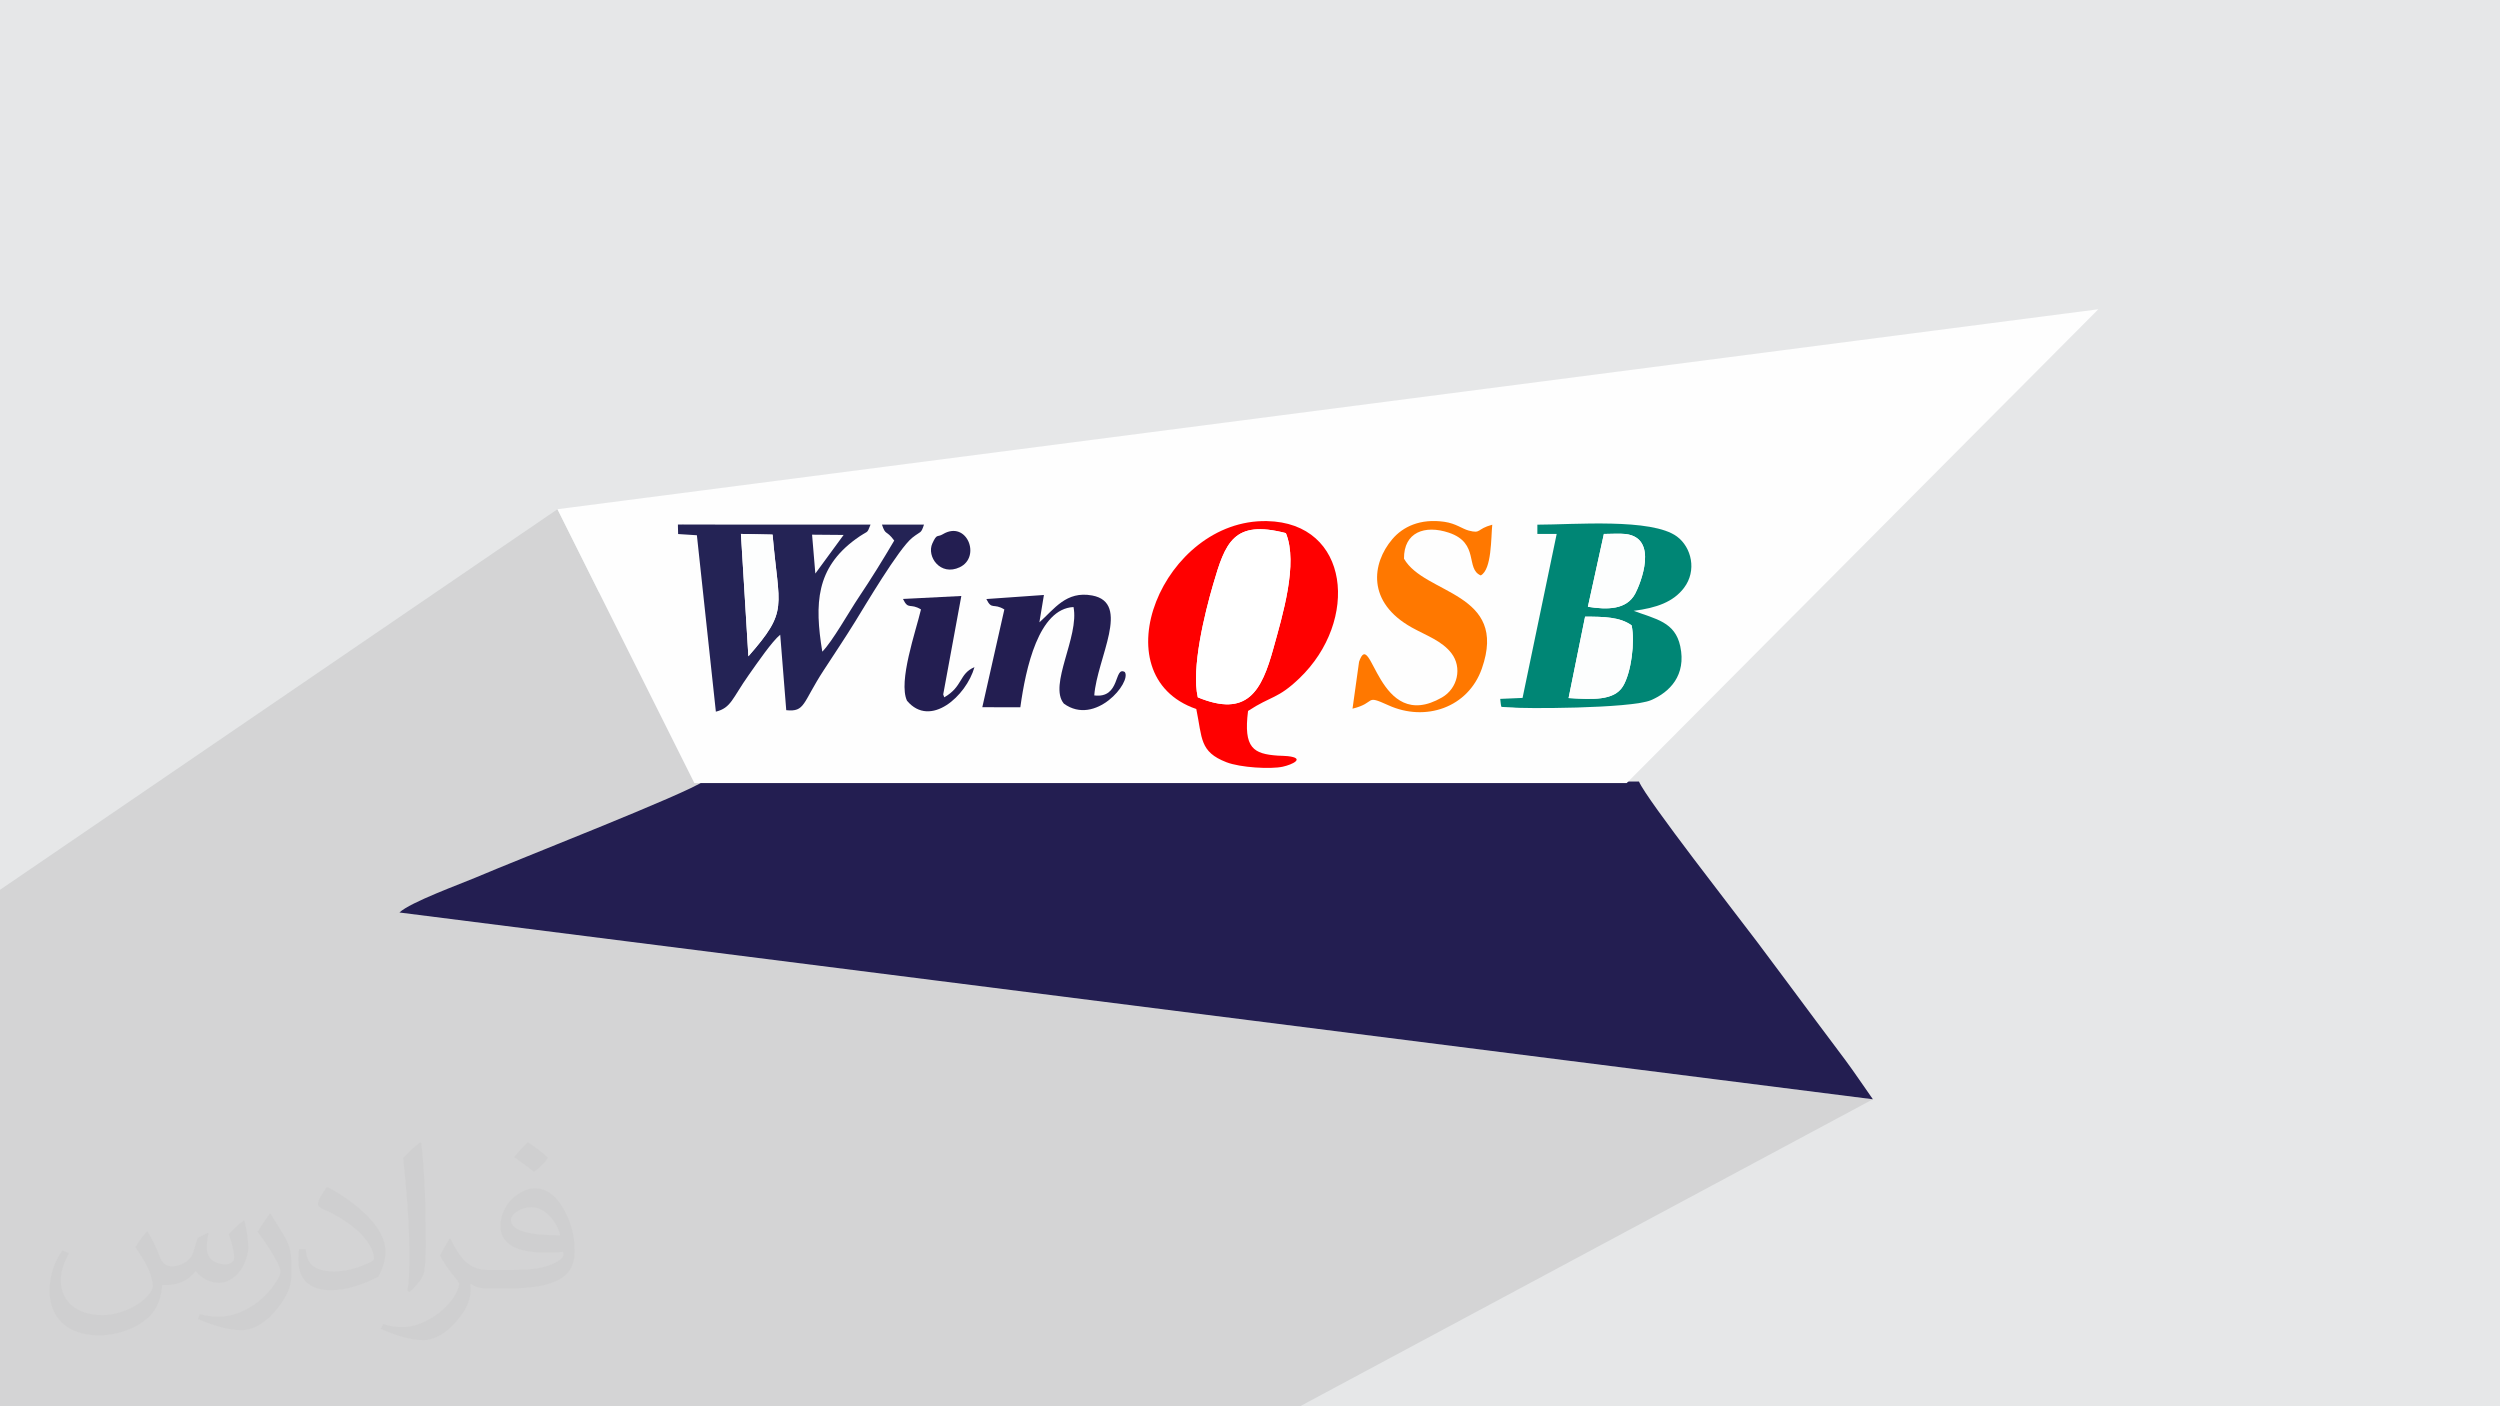 <?xml version="1.0" encoding="UTF-8"?>
<!DOCTYPE svg PUBLIC "-//W3C//DTD SVG 1.1//EN" "http://www.w3.org/Graphics/SVG/1.1/DTD/svg11.dtd">
<!-- Creator: CorelDRAW 2020 (64-Bit) -->
<svg xmlns="http://www.w3.org/2000/svg" xml:space="preserve" width="3.703in" height="2.083in" version="1.1" style="shape-rendering:geometricPrecision; text-rendering:geometricPrecision; image-rendering:optimizeQuality; fill-rule:evenodd; clip-rule:evenodd"
viewBox="0 0 3703.33 2083.33"
 xmlns:xlink="http://www.w3.org/1999/xlink"
 xmlns:xodm="http://www.corel.com/coreldraw/odm/2003">
 <defs>
  <style type="text/css">
   <![CDATA[
    .fil4 {fill:#FEFEFE}
    .fil7 {fill:#008675}
    .fil3 {fill:#231E51}
    .fil6 {fill:#242355}
    .fil0 {fill:#E6E7E8}
    .fil10 {fill:#FDFEFE}
    .fil5 {fill:red}
    .fil9 {fill:#FF7800}
    .fil8 {fill:white}
    .fil2 {fill:#373435;fill-opacity:0.031}
    .fil1 {fill:#373435;fill-opacity:0.102}
   ]]>
  </style>
 </defs>
 <g id="Layer_x0020_1">
  <polygon class="fil0" points="-0.19,0 3703.52,0 3703.52,2083.33 -0.19,2083.33 "/>
  <polygon class="fil1" points="-0.19,1720.63 -0.19,1718.45 -0.19,1714.8 -0.19,1713.58 -0.19,1698.83 -0.19,1698.38 -0.19,1698.35 -0.19,1691.47 -0.19,1661.97 -0.19,1654.77 -0.19,1651.37 -0.19,1651.2 -0.19,1650.96 -0.19,1644.76 -0.19,1606.67 -0.19,1571.31 -0.19,1541.91 -0.19,1513.04 -0.19,1489.54 -0.19,1471.77 -0.19,1318.24 825.69,754.37 887.06,877.12 1008.31,795.86 1008.73,795.85 1009.99,795.82 1012.14,795.79 1015.19,795.76 1019.19,795.75 1024.15,795.75 1030.1,795.78 1037.08,795.85 1041.01,795.84 1045.55,795.83 1050.52,795.83 1055.72,795.82 1060.99,795.83 1066.13,795.83 1070.95,795.85 1075.28,795.87 1293.68,795.88 1291.8,800.66 1290.44,803.75 1289.23,805.7 1287.77,807.06 1269.85,818.81 1266.28,821.52 1261.28,825.61 1256.59,829.77 1252.21,833.98 1251.85,834.35 1310.57,795.88 1372.86,795.88 1371.31,800.37 1370.02,803.46 1368.75,805.56 1367.3,807.06 1365.45,808.39 1361.86,810.74 1359.74,812.17 1355.44,815.42 1351.33,819.23 1346.61,824.46 1341.37,830.93 1335.73,838.43 1329.77,846.77 1323.59,855.78 1321.06,859.56 1392.44,813.16 1393.95,812.7 1395.72,812.31 1397.95,811.59 1400.83,810.13 1407.31,807.02 1413.41,805.51 1419.06,805.45 1424.22,806.67 1428.82,808.99 1432.81,812.25 1436.11,816.28 1438.69,820.91 1440.48,825.96 1441.41,831.27 1441.43,836.67 1440.48,841.99 1438.51,847.07 1435.45,851.72 1431.24,855.78 1354.28,905.43 1428.18,901.67 1422.29,933.67 1465.26,906.18 1550.56,900.17 1545.54,930.52 1581.36,907.8 1586.17,905.2 1591.25,903.03 1596.64,901.37 1602.36,900.26 1608.47,899.77 1614.99,899.97 1621.97,900.91 1627.11,902.13 1631.64,903.74 1635.59,905.74 1638.98,908.11 1641.85,910.82 1642.32,911.42 1790.26,818.03 1801.75,810.99 1813.78,804.87 1826.32,799.75 1839.33,795.7 1852.8,792.8 1866.67,791.11 1880.91,790.73 1892.16,791.38 1902.76,792.83 1912.72,795.04 1922.04,797.97 1930.73,801.59 1938.78,805.87 1946.19,810.75 1952.97,816.22 1959.11,822.22 1964.63,828.72 1969.52,835.69 1973.77,843.09 1977.4,850.88 1980.41,859.02 1982.24,865.53 2084.35,802.28 2088.58,799.86 2093.05,797.68 2097.75,795.77 2102.68,794.13 2107.84,792.78 2113.24,791.75 2118.87,791.04 2124.74,790.67 2130.84,790.66 2137.17,791.03 2143.74,791.78 2149.85,792.95 2155.3,794.5 2160.19,796.31 2164.63,798.26 2168.72,800.2 2172.57,802.03 2176.28,803.61 2179.95,804.8 2185.86,806.11 2189.95,806.43 2192.91,805.91 2195.15,804.84 2198.18,802.98 2201.85,800.87 2207.14,798.52 2214.72,796.09 2214.39,800.02 2214.09,804.5 2213.82,809.44 2213.54,814.74 2213.21,820.3 2212.8,826.02 2212.28,831.82 2211.63,837.59 2211.44,838.88 2281.53,796.03 2286.74,796 2292.3,795.92 2298.17,795.8 2304.31,795.65 2310.73,795.48 2317.38,795.28 2324.23,795.09 2331.28,794.89 2338.47,794.71 2345.8,794.55 2353.24,794.41 2360.76,794.31 2368.33,794.26 2375.93,794.26 2383.54,794.33 2391.12,794.46 2398.65,794.69 2406.11,794.99 2413.47,795.4 2420.71,795.91 2427.79,796.54 2434.7,797.3 2441.4,798.18 2447.87,799.21 2454.09,800.39 2460.04,801.72 2465.67,803.23 2470.97,804.91 2475.91,806.78 2480.47,808.84 2484.63,811.11 2488.34,813.58 2492.22,816.78 2495.77,820.38 2498.97,824.33 2501.79,828.6 2504.22,833.14 2506.22,837.91 2507.8,842.88 2508.91,848 2509.54,853.24 2509.67,858.54 2509.28,863.88 2508.35,869.21 2506.85,874.5 2504.76,879.69 2502.07,884.76 2498.76,889.65 2495.69,893.42 2492.41,896.92 2488.92,900.16 2485.22,903.15 2481.3,905.91 2477.17,908.43 2441.41,929.74 2442.09,929.97 2447.74,931.96 2453.2,934 2458.43,936.14 2463.41,938.44 2468.13,940.96 2472.55,943.77 2476.65,946.91 2480.41,950.45 2483.8,954.44 2486.8,958.95 2489.39,964.04 2491.54,969.75 2493.23,976.15 2494.57,984.03 2495.15,991.48 2495.02,998.53 2494.22,1005.17 2492.81,1011.41 2490.83,1017.25 2488.33,1022.72 2485.36,1027.81 2481.95,1032.54 2478.17,1036.9 2474.04,1040.91 2469.63,1044.58 2464.98,1047.91 2460.14,1050.91 2274.11,1160.04 2409.74,1160.04 1813.33,1506.67 2774.46,1628.51 1925.71,2083.33 821.17,2083.33 700.26,2083.33 638.02,2083.33 617.93,2083.33 586.7,2083.33 526.37,2083.33 504.71,2083.33 499.33,2083.33 496.12,2083.33 480.93,2083.33 455.33,2083.33 448.07,2083.33 431.05,2083.33 420.26,2083.33 413.43,2083.33 409.46,2083.33 377.87,2083.33 368.3,2083.33 346.09,2083.33 334.09,2083.33 333.58,2083.33 331.79,2083.33 279.75,2083.33 225.8,2083.33 209.85,2083.33 200.79,2083.33 196.17,2083.33 195.95,2083.33 193.38,2083.33 176.11,2083.33 168.61,2083.33 119.07,2083.33 114.57,2083.33 114.52,2083.33 101.53,2083.33 101.46,2083.33 96.91,2083.33 77.12,2083.33 52.43,2083.33 40.48,2083.33 16.16,2083.33 -0.19,2083.33 -0.19,2078.65 -0.19,2067.77 -0.19,2060.13 -0.19,2054.36 -0.19,2050.78 -0.19,2015.15 -0.19,2012.42 -0.19,2004.91 -0.19,1974.22 -0.19,1968.84 -0.19,1950.89 -0.19,1948.28 -0.19,1938.67 -0.19,1938.63 -0.19,1934.06 -0.19,1934.02 -0.19,1927.66 -0.19,1923.93 -0.19,1923.4 -0.19,1921.29 -0.19,1919.08 -0.19,1911 -0.19,1886.89 -0.19,1843.79 -0.19,1829.69 -0.19,1825.83 -0.19,1825.8 -0.19,1820.2 -0.19,1818.51 -0.19,1799.5 -0.19,1779.19 -0.19,1773.28 -0.19,1772.47 -0.19,1764.09 -0.19,1761.54 -0.19,1740.43 -0.19,1735.66 -0.19,1735.02 "/>
  <path class="fil2" d="M218.5 1824.59c6.97,10.72 11.55,21.02 16.13,32.35 3.22,6.66 4.99,19.04 20.6,19.04 4.58,0 11.13,-1.46 16.96,-4.68 6.56,-3.43 11.55,-8.53 14.04,-16.54l6.35 -20.91 15.09 -7.49 1.04 1.04c-1.98,7.91 -2.5,15.4 -2.5,21.43 0,17.58 15.09,24.24 27.26,24.24 7.07,0 13.31,-3.43 13.31,-9.88 0,-8.43 -3.54,-22.47 -8.11,-35.17 7.07,-7.07 14.15,-14.15 22.26,-19.87l1.25 0.63c3.54,14.98 5.52,29.76 5.52,39.64 0,9.57 -4.26,20.29 -7.8,27.36 -7.28,13.73 -20.19,24.66 -35.79,24.66 -11.86,0 -24.97,-5.93 -34.02,-16.96l-0.52 0c-8.63,10.51 -21.74,20.19 -42.86,20.19l-6.56 0c-1.04,13.94 -4.06,23.82 -8.53,32.56 -12.69,24.66 -49.94,42.03 -85,42.03 -48.9,0 -73.35,-28.3 -73.35,-65.75 0,-23.2 7.49,-44.84 19.14,-60.03l9.57 3.85c-7.28,13.94 -12.07,27.15 -12.07,40.06 0,35.17 28.51,51.91 61.48,51.91 30.48,0 68.35,-19.56 75.11,-42.03 -2.5,-24.66 -11.86,-36.2 -26.01,-58.78 4.37,-7.49 9.88,-14.98 16.65,-22.89l1.35 0 0 -0.01zm563.25 -132.44c10.3,6.45 20.39,14.15 30.17,22.99 -5.52,7.7 -12.28,14.77 -20.91,20.91 -9.78,-7.91 -19.66,-14.77 -29.76,-22.06 6.87,-7.7 13.63,-15.19 20.5,-21.85zm5.31 96.24c-16.65,0 -30.28,10.93 -30.28,19.04 0,17.37 33.29,22.78 73.04,22.57 -4.99,-20.39 -22.37,-41.61 -42.76,-41.61zm-37.35 93.01c21.64,0 40.57,-0.63 54.93,-4.26 16.13,-4.06 29.76,-12.28 29.76,-17.79 0,-1.56 0,-3.22 -0.52,-4.79 -9.05,0.94 -19.35,0.94 -28.51,0.94 -29.24,0 -51.6,-6.66 -60.44,-23.2 -2.29,-4.47 -3.74,-9.68 -3.74,-15.4 0,-15.92 6.76,-31.52 18.83,-42.24 10.09,-8.74 21.22,-14.36 32.56,-14.36 20.39,0 36.83,16.54 48.17,42.45 6.24,14.15 10.51,30.38 10.51,50.98 0,13.73 -3.74,25.28 -12.28,33.92 -15.92,15.4 -45.15,21.22 -89.99,21.22l-20.5 0 0 0 -5.31 0c-11.03,0 -19.14,-1.98 -25.39,-6.87l-1.04 0c0.21,2.5 0.52,5.1 0.52,7.49 0,10.09 -3.33,22.89 -10.09,33.19 -19.98,29.76 -41.61,42.65 -60.24,42.65 -18.93,0 -42.13,-7.28 -63.05,-16.75l3.74 -7.28c6.87,2.81 16.13,4.68 29.03,4.68 33.81,0 78.13,-32.56 83.65,-64.19 -1.25,-2.6 -3.43,-6.04 -6.76,-9.68 -9.78,-11.76 -16.13,-21.64 -21.95,-31.94 5.1,-9.88 9.57,-17.79 13.94,-24.87l1.67 -0.21c14.46,29.34 27.57,46.3 56.8,46.3l4.47 0 0 0 21.22 0 0 0zm-146.28 31.11c2.5,-13.52 2.7,-28.71 2.7,-42.86l0 -21.02c0,-39.22 -4.99,-96.23 -9.05,-133.27 7.07,-7.8 16.96,-16.75 24.76,-22.78l2.19 0.63c5.31,46.71 6.66,101.02 6.66,150.85 0,13.11 -0.52,26.01 -1.77,35.37 -0.83,11.86 -7.59,20.81 -22.26,34.54l-3.22 -1.46 0 -0zm-150.54 -62c0.73,18.41 9.78,32.98 41.3,32.98 19.66,0 36.31,-5.1 54.72,-13.84 3.22,-1.56 4.99,-3.43 4.99,-5.2 0,-11.55 -8.74,-26.74 -23.72,-40.68 -14.36,-13.11 -33.5,-24.66 -51.39,-32.35 -6.04,-2.6 -8.01,-5.41 -8.01,-7.91 0,-5.41 7.07,-16.54 12.8,-24.45l2.08 -0.21c20.39,10.72 43.28,26.53 60.24,44.32 15.4,16.33 24.97,32.77 24.97,50.77 0,13.31 -4.06,26.01 -10.61,37.56 -22.47,11.34 -46.4,19.87 -70.12,19.87 -28.71,0 -48.38,-13.42 -48.38,-45.15 0,-3.43 0,-8.84 1.25,-15.71l9.88 0 0 -0zm-52.02 -52.23l17.89 28.92c6.56,10.72 12.59,22.26 12.59,40.68l0 23.62c0,19.04 -12.17,39.43 -31.83,59.51 -15.3,13.73 -28.92,19.56 -41.51,19.56 -18.73,0 -40.16,-5.83 -64.81,-16.54l2.7 -7.28c7.91,2.19 16.96,3.85 28.09,3.85 35.48,-0.21 71.78,-26.11 88.43,-57.84 1.98,-3.64 2.81,-7.07 2.81,-9.47 0,-3.64 -2.08,-7.7 -3.54,-11.34 -9.05,-17.17 -19.14,-32.77 -30.28,-47.13 5.83,-9.15 11.55,-18 17.89,-26.74l1.56 0.21 0 0z"/>
  <g id="_2291114606688">
   <g>
    <path class="fil3" d="M2427.92 1157.81l-1385.31 -0.73c-25.96,18.86 -272.92,115.09 -338.22,143.01 -19.95,8.53 -97.06,36.59 -112.79,51.71l2182.86 276.71c-12.15,-17.15 -27.53,-40.2 -40.84,-58.08 -16.78,-22.55 -27.75,-36.97 -43.66,-58.33 -29.8,-40.01 -58.44,-78.67 -87.08,-116.85 -28.21,-37.62 -164.14,-211.38 -174.96,-237.43z"/>
    <polygon class="fil4" points="1028.52,1160.04 825.69,754.37 3108.39,458.16 2409.74,1160.04 "/>
   </g>
   <g>
    <path class="fil5" d="M1774.33 1033.04c-9.8,-43.15 10.22,-124.29 22.68,-167.08 18.22,-62.59 30.38,-96.2 107.8,-76.17 18.48,44.82 -4.91,121.7 -18.6,171.18 -17.26,62.37 -38.2,102.51 -111.88,72.07zm-2.23 17.34c8.96,43.37 4.65,63.35 44.7,78.83 20.72,8.01 65.44,10.48 83.12,6.67 14.74,-3.18 34.24,-12.71 7.75,-15.7 -4.91,-0.55 -9.8,-0.39 -14.85,-0.75 -35.88,-2.57 -51.09,-10.89 -44.04,-66.21 35.17,-23.02 43.68,-17.36 76.1,-48.4 88.81,-85.02 75.23,-230.35 -48.13,-232.85 -153.88,-3.12 -248.93,228.53 -104.65,278.4z"/>
    <path class="fil6" d="M1097.51 790.98l46.88 1.01c9.4,109.5 24.48,111.56 -35.85,180.28l-11.03 -181.29zm105.4 1.11l46.72 0.4 -41.89 57.19 -4.83 -57.59zm-198.45 -0.95l27.8 1.8 28.11 261.35c22.84,-5.76 24.03,-19.42 48.78,-54.44 12.87,-18.21 34.62,-49.97 46.56,-59.58l8.93 111.82c28.27,2.95 23.78,-10.54 55.56,-59.26 16.84,-25.82 30.09,-45.47 46.41,-71.76 14.41,-23.22 64.5,-108.21 84.68,-124.4 13.02,-10.45 12.78,-5.32 17.42,-19.54l-62.29 0c5.56,16.98 6.17,7.3 18.19,23.69 -16.47,28.02 -34.78,57.57 -52.11,83.37 -15.02,22.34 -39.43,66.13 -54.46,81.2 -11.78,-71.66 -9.03,-123.89 49.4,-166.66 19.77,-14.47 16,-6.12 22.09,-21.6l-218.4 -0.01c-10.71,-0.06 -28.7,-0.06 -38.2,-0.02 -20,-0.24 -28.77,0 -28.77,0 0.13,2.85 -0.11,1.98 0.32,14.04z"/>
    <path class="fil7" d="M2348.08 913.56c27.8,0 51.56,0.4 68.91,12.85 5.28,24.17 -0.54,70.34 -12.92,90.41 -13.39,21.7 -46.12,19.31 -80.43,17.31l24.44 -120.56zm27.84 -122.53c8.91,0 24.04,-0.9 32.24,0.1 49.35,6 22,73.5 14.25,88.16 -13,24.6 -42.42,24.01 -70.17,19.61l23.69 -107.87zm-98.56 0l28.63 0 -50.54 242.89 -33.1 1.43c0.85,5.08 0.82,11.68 2.22,11.91 1.78,0.29 6.51,0.1 16.76,0.77 8.87,1.91 174.54,2.07 204.56,-10.84 27.35,-11.76 52.41,-36.65 43.18,-79.79 -7.73,-36.11 -36.19,-40.24 -69.06,-52.48 33.97,-4.31 58.8,-13.2 74.59,-34.02 19.41,-25.6 11.14,-60.11 -10.41,-76.07 -37.24,-27.57 -153.09,-17.56 -206.81,-17.56l0 13.75z"/>
    <path class="fil8" d="M1774.33 1033.04c73.67,30.44 94.62,-9.7 111.88,-72.07 13.7,-49.48 37.08,-126.36 18.6,-171.18 -77.42,-20.03 -89.57,13.59 -107.8,76.17 -12.46,42.79 -32.48,123.93 -22.68,167.08z"/>
    <path class="fil9" d="M2013.24 980.37l-9.7 69.49c36.21,-8.86 16.77,-21.62 53.13,-5.06 54.83,24.98 118.17,3.54 138.48,-54.39 39.78,-113.44 -85.13,-109.37 -115.34,-162.75 -0.38,-39.43 30.98,-50.34 66.37,-38.54 45.99,15.34 24.22,53.61 47.33,63.34 16.46,-8.85 15.07,-55.81 17.05,-75.14 -23.87,6.47 -16,13.63 -34.77,8.72 -9.85,-2.58 -18.95,-10.54 -36.21,-13.02 -35.65,-5.11 -61.31,7.15 -77.08,25.72 -30.54,35.95 -38.14,93.58 29.04,130.96 21.45,11.94 44.5,19.64 58.64,38.17 15.89,20.81 9.47,51.79 -14.17,65.4 -95.51,55.02 -104.3,-106.68 -122.76,-52.91z"/>
    <path class="fil3" d="M1461.09 887.43c8.17,16.8 10.41,5.46 26.65,15.43l-32.65 144.82 56.33 0.13c8.06,-58.65 27.3,-146 78.8,-148.52 8.78,44.06 -37.39,115.57 -14.31,143.08 46.61,33.97 100.74,-31.89 90.27,-46.84 -16.37,-9.17 -5.84,39.61 -45.22,34.69 4.01,-54.92 55.04,-137.31 -3.18,-148.06 -38.49,-7.11 -55.98,20.16 -78.11,39.78l6.7 -40.52 -85.3 6.02z"/>
    <path class="fil3" d="M1337.57 887.31c8.18,16.92 10.43,5.57 26.67,15.54 -7.6,32.31 -33.93,106.73 -20.74,135.2 34.55,41.31 87.97,-7.08 99.97,-49.72 -23.12,9.89 -16.84,28.73 -44.76,44.73 -0.73,-1.27 -1.43,-4.86 -1.57,-4.11l26.88 -146.04 -86.44 4.4z"/>
    <path class="fil10" d="M2323.64 1034.12c34.31,2 67.05,4.39 80.43,-17.31 12.37,-20.06 18.2,-66.23 12.92,-90.41 -17.35,-12.45 -41.12,-12.85 -68.91,-12.85l-24.44 120.56z"/>
    <path class="fil10" d="M1108.54 972.27c60.33,-68.71 45.25,-70.78 35.85,-180.28l-46.88 -1.01 11.03 181.29z"/>
    <path class="fil10" d="M2352.23 898.9c27.75,4.4 57.17,4.98 70.17,-19.61 7.76,-14.67 35.1,-82.17 -14.25,-88.16 -8.2,-1 -23.33,-0.1 -32.24,-0.1l-23.69 107.87z"/>
    <path class="fil3" d="M1396.66 791.38c-8.71,5.22 -8.47,-1.69 -15.54,13.61 -8.96,19.41 11.82,49.01 40.54,35.34 32.17,-15.31 10.46,-70.2 -25,-48.96z"/>
   </g>
  </g>
 </g>
</svg>
